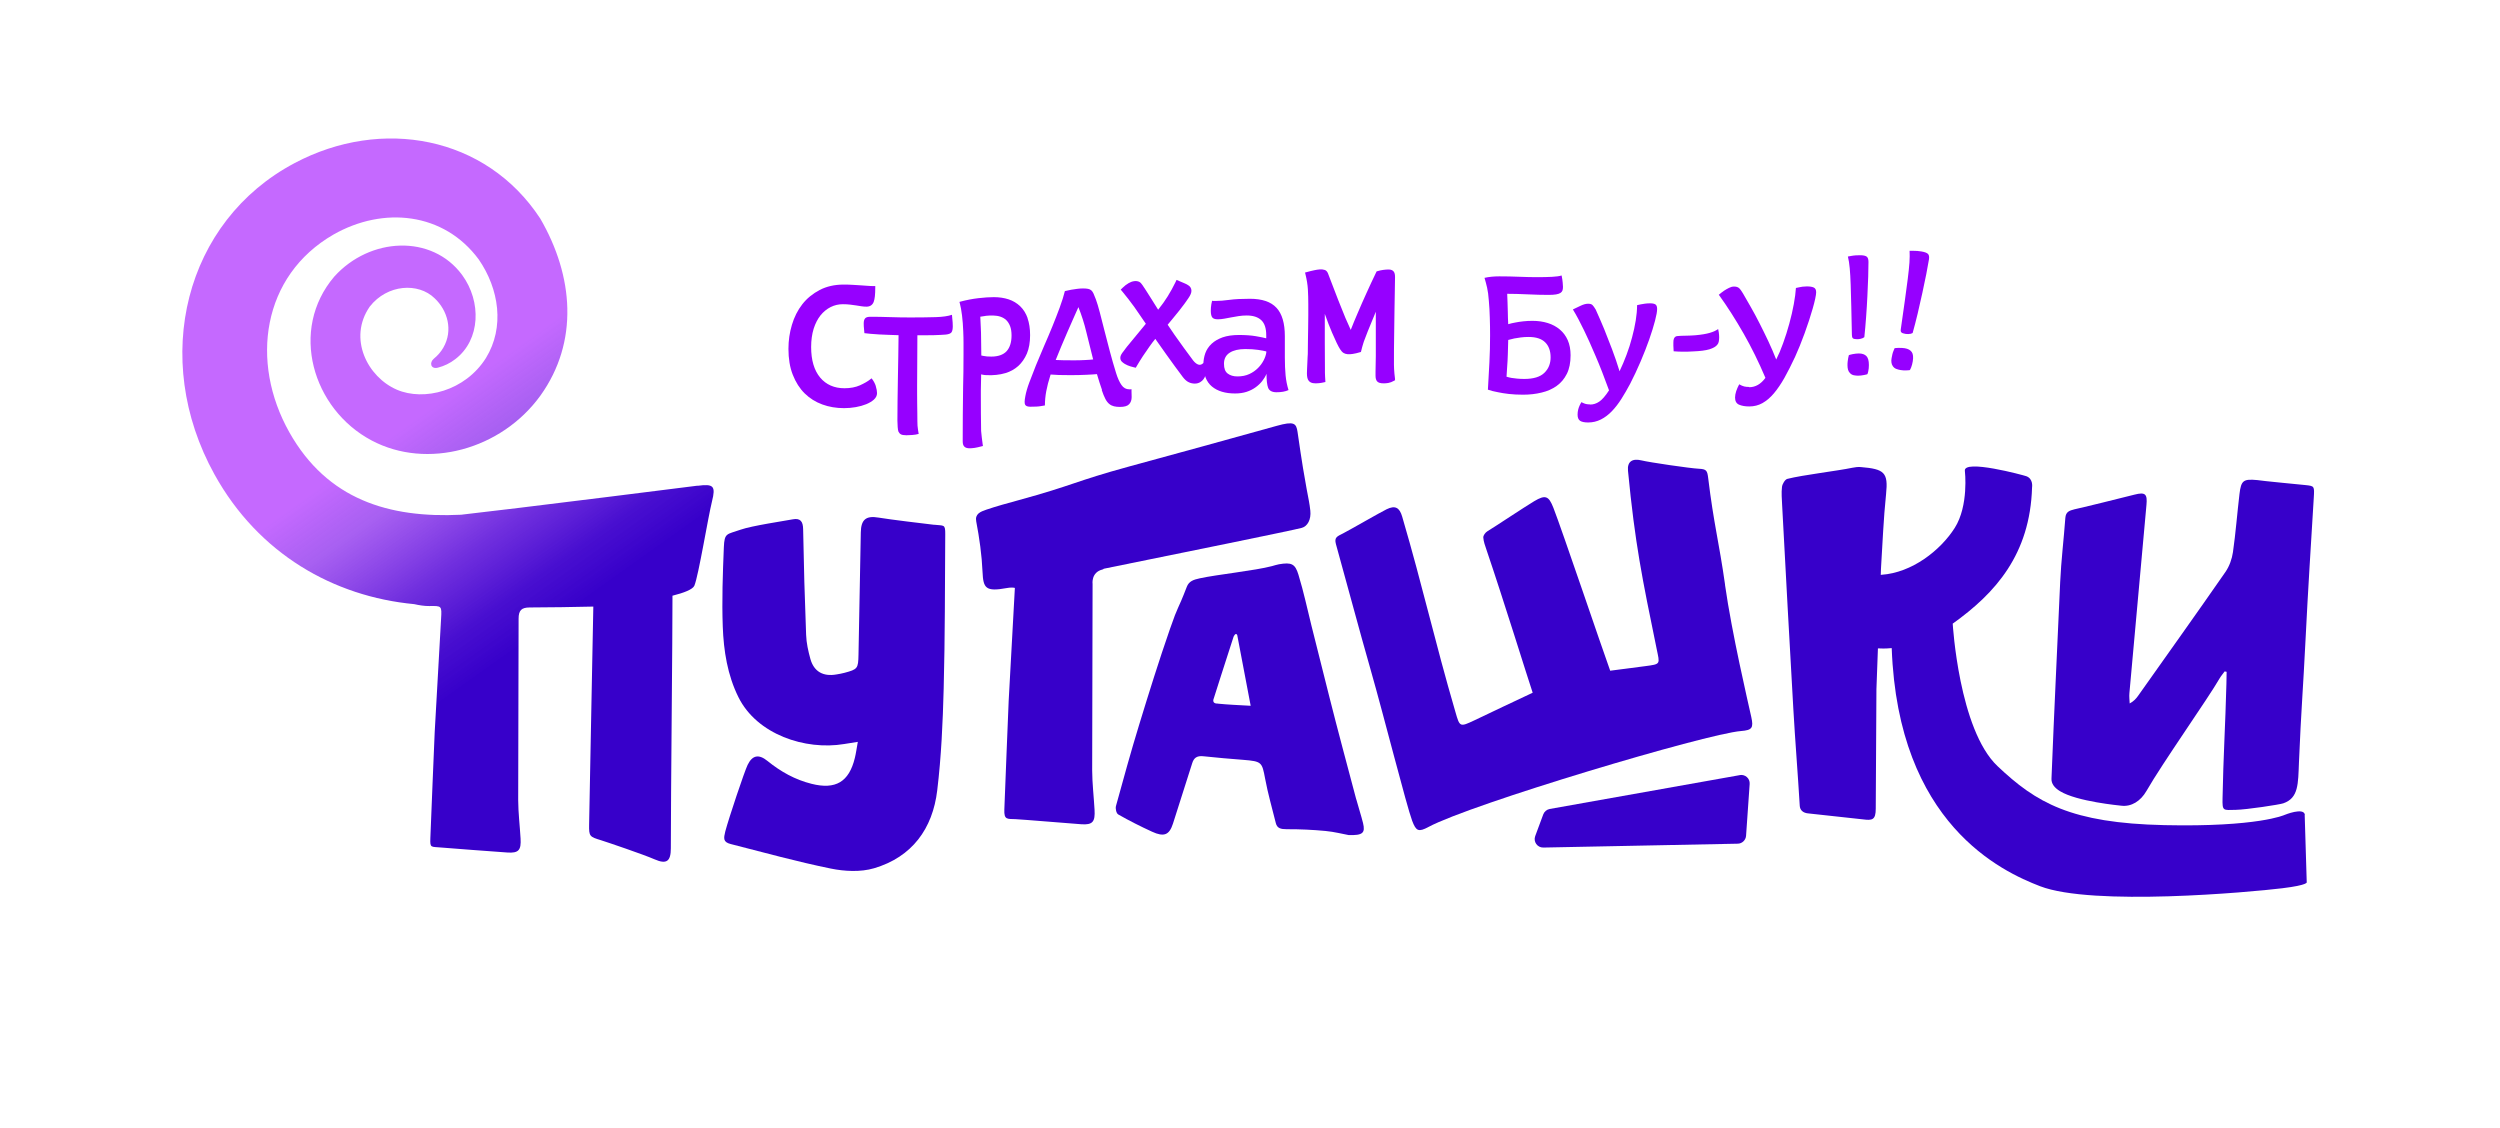 <?xml version="1.0" encoding="UTF-8"?> <svg xmlns="http://www.w3.org/2000/svg" xmlns:xlink="http://www.w3.org/1999/xlink" id="Layer_2" data-name="Layer 2" viewBox="0 0 368 166"><defs><style> .cls-1 { fill: url(#linear-gradient); } .cls-1, .cls-2, .cls-3, .cls-4 { stroke-width: 0px; } .cls-2 { fill: #9600ff; } .cls-3 { fill: #3700ca; } .cls-4 { fill: #fff; filter: url(#drop-shadow-1); } </style><filter id="drop-shadow-1" filterUnits="userSpaceOnUse"><feOffset dx="0" dy="6.54"></feOffset><feGaussianBlur result="blur" stdDeviation="6.54"></feGaussianBlur><feFlood flood-color="#000" flood-opacity=".35"></feFlood><feComposite in2="blur" operator="in"></feComposite><feComposite in="SourceGraphic"></feComposite></filter><linearGradient id="linear-gradient" x1="103.96" y1="123.82" x2="60.19" y2="62.46" gradientUnits="userSpaceOnUse"><stop offset=".52" stop-color="#3700ca"></stop><stop offset=".61" stop-color="rgba(65, 5, 206, .98)" stop-opacity=".98"></stop><stop offset=".73" stop-color="rgba(94, 20, 218, .94)" stop-opacity=".94"></stop><stop offset=".89" stop-color="rgba(140, 45, 237, .87)" stop-opacity=".87"></stop><stop offset="1" stop-color="#b644ff" stop-opacity=".8"></stop></linearGradient></defs><g id="_Слой_1" data-name="Слой 1"><g><path class="cls-4" d="M347.51,73.67c.43-7.19-4.39-8.81-7.31-9.14h-.03s-.71-.07-.71-.07c-1.5-.15-5.27-.51-5.87-.59-.23-.04-.46-.08-.69-.1-5.75-.52-9.45,2.44-10.12,8.13,0,.06-.01.11-.02.17-.32-1.85-1.17-3.38-2.55-4.55-2.04-1.74-4.64-2.22-7.73-1.43-1.72.44-5.26,1.31-7.21,1.78-.9-1.93-2.5-3.5-4.59-4.27-.53-.2-1.72-.61-3.23-.99-3.76-.95-6.61-4.02-7.31-7.83-.61-3.34.54-14.84.64-15.45.43-2.59-.31-5.07-2.05-6.84-1.2-1.21-3.61-2.42-5.91-2.46-3.05-.05-12.04.92-12.04.92-2.88.24-5.17,2.01-5.22,4.34-.4.01-4.22.25-5.39,1.62-2.39-1.84-8.2-1.97-12.58,2.2-1.33-.9-9.98-.87-11.11-.23-.55-1.49-1.71-3.44-3.09-4.26-1.69-1-5.29-.74-5.29-.76-1.18.06-8.98-.17-11.09.31-1.84.41-3.42,1.56-4.4,3.17-.25.42-.45.85-.61,1.3-1.18-4.1-8.1-7.08-12.96-4.56-2.95-2.36-11.56-.67-13.13,3.11-.59-.07-3.47-.42-5.88.11h0c-.1-.11-3.37-2.9-9.52-2.89-6.6,0-8.13,1.46-8.26,1.55-.2-.06-6.62-.94-10.43,2.08-.41-.19-4.07-1.38-8.56-1.01-5.34.44-7.62,2.78-7.94,2.78-1-2.68-5.48-5.16-11.13-4.83-2.44.14-4.71.53-6.71,1.58-1.9.99-3.5,2.34-4.81,3.99-3.34,4.21-3.51,8.93-3.51,10.82,0,.28-.02,14.88-.02,14.88-2.69-2.18-5.99-1.78-7.32-1.6h0c-2.93.38-14.34,1.8-21.37,2.67,1.76-1.46,3.36-3.15,4.74-5.06,6.85-9.57,6.96-22.12.31-33.57-.06-.11-.13-.22-.2-.32-9.71-14.79-28.71-19.2-45.15-10.48-9.05,4.78-15.64,12.82-18.57,22.64-3.19,10.7-1.79,22.3,3.94,32.66,6.76,12.22,18.42,20.25,32.24,22.33,0,0-1.16,23.61-1.31,27.62-.18,4.94,2.69,8.19,7.5,8.49,0,0,8.03.61,10.25.77,2.86.22,5.21-.57,6.96-2.3.58-.57,1.02-1.18,1.36-1.8,1.18,1,11.16,5.21,15.19,5.47,1.83.12,3.27-.61,4.29-1.28.73-.48,1.51-1.18,2.17-2.15.58.29,12.92,4.54,21.49,4.81,1.58.05,3.28-.18,4.96-.67,5.49-1.61,9.61-5.12,12.02-9.92.14.17.77,2.67,6.29,2.95,0,0,10.36.78,10.65.78,1.58,0,2.96-.36,4.17-.99.94.48,1.93.96,2.97,1.44,2.77,1.28,5.37,1.4,7.72.37,2.32-1.02,3.95-2.96,4.84-5.74,0,0,1.02-3.2,1.08-3.39.1.4.74,2.89.74,2.89.75,2.99,2.25,5.25,8.36,6.14,1.55.22,9.28.87,9.57.87,1.46,0,3.89-.23,5.92-1.95.42.26,1.65,1.32,4.05,1.19,3.68-.2,7.63-2.64,10.31-3.59.24.96.61,1.9,1.2,2.74,1.53,2.16,4.01,3.44,6.67,3.44.05,0,28.79-.57,28.79-.57,3.35-.07,6.15-2.12,7.35-5.04,3.51,1.95,14.33,1.96,17.02-.39.29-.25.56-.52.81-.81,4.23,5.33,9.83,9.38,16.72,12.03,3.99,1.54,10.52,2.02,17.1,2.02,10.78,0,21.71-1.29,21.89-1.31,3.16-.39,7.48-.92,9.17-5.13.37-.91.53-1.88.49-2.84l1.01-55.96ZM339.43,71.41h0s0,0,0,0ZM60.01,49.29s0,0-.01,0c0,0,0,0,0,0h0Z"></path><g><g><g><path class="cls-2" d="M221.86,43.25c.02.39.03.82.05,1.28.02.39.03.86.04,1.41,0,.55.03,1.14.06,1.78.33-.1.69-.18,1.08-.25.33-.07.71-.12,1.14-.17.43-.05.89-.07,1.37-.07.8,0,1.55.11,2.23.32.68.21,1.27.53,1.77.95.5.42.89.94,1.17,1.57.28.63.42,1.37.42,2.23,0,1.08-.18,1.99-.55,2.73s-.87,1.33-1.5,1.78c-.63.45-1.37.78-2.23.98-.85.21-1.76.31-2.73.31-.77,0-1.47-.04-2.09-.11-.62-.07-1.16-.16-1.62-.26-.54-.1-1.03-.22-1.45-.37.08-1.33.16-2.66.22-3.98.07-1.33.1-2.67.1-4.01,0-.85-.01-1.71-.04-2.58-.02-.87-.07-1.7-.14-2.49-.03-.43-.07-.79-.11-1.11-.04-.31-.09-.59-.15-.85-.06-.25-.12-.5-.18-.73s-.13-.47-.2-.71c.66-.15,1.38-.22,2.17-.22.98,0,1.96.02,2.92.06.96.04,1.89.06,2.79.06.75,0,1.44-.02,2.07-.05.62-.03,1.09-.1,1.4-.2.08.41.14.76.16,1.06.02.3.04.5.04.62,0,.2-.02.37-.07.52-.05.15-.15.27-.3.37-.15.1-.37.17-.65.22-.29.05-.66.07-1.12.07s-.93,0-1.45-.02-1.06-.04-1.6-.06-1.07-.05-1.6-.06-.99-.02-1.4-.02ZM221.79,55.46c.21.07.45.12.71.17.23.03.5.07.81.1s.66.05,1.06.05c1.36,0,2.35-.3,2.96-.9.62-.6.92-1.36.92-2.28s-.26-1.67-.79-2.2c-.53-.53-1.34-.8-2.44-.8-.41,0-.8.02-1.16.07s-.68.1-.96.15c-.31.07-.61.14-.89.22-.02.77-.04,1.49-.06,2.15-.02.66-.05,1.23-.09,1.71-.03.57-.07,1.09-.1,1.55Z"></path><path class="cls-2" d="M246.36,51.71c-.02-.13-.02-.27-.02-.42-.02-.13-.02-.27-.02-.41v-.41c0-.26.02-.46.07-.59.05-.13.11-.23.2-.29.07-.07.17-.11.31-.12.14-.02.33-.03.57-.04.24,0,.53-.02.87-.02.34,0,.75-.03,1.23-.06.89-.08,1.59-.2,2.1-.35.52-.15.93-.33,1.24-.57.03.13.07.31.1.53s.05.45.05.7c0,.2-.02.39-.05.59-.03.2-.11.36-.22.49-.21.28-.6.5-1.17.68-.57.17-1.38.27-2.45.31-.51.03-1,.05-1.46.04-.47,0-.91-.03-1.34-.06Z"></path><path class="cls-2" d="M257.46,57c.94,0,1.74-.46,2.41-1.38-.98-2.31-2.05-4.49-3.21-6.52-1.16-2.03-2.37-3.94-3.65-5.71.25-.21.5-.41.76-.59.23-.15.47-.29.73-.42.25-.13.5-.2.75-.2.33,0,.57.08.74.23s.35.41.57.77c.34.59.73,1.26,1.16,2.02.43.75.86,1.55,1.29,2.4.43.85.86,1.72,1.29,2.63.43.91.81,1.81,1.16,2.69.34-.67.69-1.48,1.02-2.41.34-.93.64-1.89.91-2.88.27-.98.49-1.94.66-2.87.17-.93.27-1.72.31-2.37.13-.03.29-.07.47-.1.15-.03.32-.06.5-.09.19-.02.4-.04.63-.04.44,0,.78.05,1.02.16.24.11.36.34.36.7,0,.21-.05.53-.14.95-.09.42-.21.9-.37,1.45-.16.55-.34,1.14-.54,1.76-.21.62-.42,1.25-.65,1.88-.23.63-.47,1.25-.71,1.85-.25.6-.48,1.14-.69,1.61-.54,1.16-1.07,2.2-1.57,3.1-.51.9-1.03,1.66-1.56,2.29-.53.62-1.09,1.1-1.68,1.43-.59.33-1.24.49-1.94.49-.61,0-1.11-.09-1.5-.26-.39-.17-.59-.52-.59-1.05,0-.29.06-.61.17-.95.12-.34.26-.67.44-1,.28.16.53.27.75.32.22.05.46.07.73.07Z"></path><path class="cls-2" d="M271.95,53.8c0-.21,0-.41.03-.6s.04-.35.07-.48c.03-.16.07-.31.1-.44.05-.03.23-.08.55-.15.32-.06.63-.1.92-.1.49,0,.86.13,1.11.38.25.26.37.69.37,1.32,0,.34-.03.65-.09.91-.06.26-.1.41-.14.44-.02.02-.17.06-.47.12-.3.06-.59.1-.89.1-.18,0-.39-.02-.61-.06s-.43-.15-.59-.33c-.13-.13-.23-.3-.28-.49s-.08-.4-.08-.62ZM272.6,49.35c-.03-1.57-.06-2.98-.09-4.21-.03-1.23-.06-2.31-.09-3.25-.03-.94-.08-1.74-.14-2.41-.06-.67-.15-1.25-.27-1.72.18-.03.37-.06.57-.1.18-.03.37-.06.58-.07.2-.02.41-.02.63-.02.48,0,.8.07.98.2.18.13.27.39.27.79,0,.57-.02,1.3-.04,2.18-.03.88-.07,1.82-.12,2.84-.05,1.02-.11,2.05-.19,3.11-.08,1.06-.16,2.04-.26,2.94-.07.05-.15.1-.25.15-.08.03-.19.07-.33.1s-.3.05-.48.05c-.28,0-.48-.04-.59-.11-.11-.07-.17-.23-.17-.46Z"></path><path class="cls-2" d="M278.44,52.73c.03-.21.08-.41.12-.59s.1-.34.15-.46c.06-.16.12-.3.17-.42.05-.02.24-.04.57-.05.33-.01.64,0,.93.05.49.08.83.27,1.03.56.2.29.25.74.15,1.36-.06.34-.13.63-.23.88-.1.25-.17.39-.21.42-.02.01-.18.03-.48.04-.3.02-.6,0-.89-.05-.18-.03-.38-.08-.6-.16s-.4-.22-.53-.42c-.11-.15-.17-.33-.2-.53s-.02-.41.02-.62ZM279.8,48.44c.23-1.56.42-2.95.59-4.16.17-1.22.31-2.29.43-3.22.12-.93.2-1.73.25-2.4.04-.67.05-1.26.02-1.74.18,0,.37,0,.57,0,.18,0,.38,0,.58.02.2.02.41.04.62.08.47.08.78.2.94.36.16.16.2.43.14.82-.09.57-.23,1.28-.39,2.14-.17.86-.36,1.79-.58,2.78-.22,1-.45,2.01-.69,3.04-.25,1.03-.49,1.98-.74,2.86-.07.04-.16.07-.27.11-.09.02-.2.03-.34.04s-.3,0-.48-.03c-.28-.05-.46-.11-.56-.21-.1-.09-.13-.25-.09-.48Z"></path><path class="cls-2" d="M234.07,59.55c.47,0,.91-.14,1.34-.43.43-.29.91-.84,1.44-1.66-.7-1.94-1.37-3.65-2.01-5.13-.63-1.48-1.19-2.73-1.68-3.73-.57-1.18-1.11-2.2-1.63-3.05.37-.18.75-.36,1.15-.55.4-.19.76-.29,1.08-.29.3,0,.52.06.65.19.13.13.29.35.48.67.42.93.84,1.89,1.25,2.88.35.86.73,1.84,1.14,2.92s.78,2.17,1.12,3.28c.37-.77.71-1.58,1.03-2.43.32-.85.59-1.7.81-2.55.23-.85.41-1.68.54-2.48.13-.81.2-1.56.2-2.27.17-.03.35-.07.55-.12.18-.03.39-.06.61-.1.23-.03.48-.05.76-.05.37,0,.63.06.79.17.16.11.24.34.24.67,0,.35-.1.93-.31,1.73-.21.8-.49,1.71-.85,2.74-.36,1.02-.78,2.11-1.27,3.25s-1,2.24-1.55,3.3c-.42.78-.84,1.52-1.28,2.21s-.9,1.29-1.4,1.81c-.5.52-1.04.93-1.62,1.22-.58.29-1.2.44-1.87.44-.53,0-.93-.08-1.18-.24s-.38-.47-.38-.91c0-.26.03-.49.08-.71.05-.22.12-.41.2-.59.08-.19.18-.38.3-.55.08.06.19.12.33.17.23.11.54.17.93.17Z"></path></g><g><path class="cls-2" d="M128.93,56.86c-.12-.38-.3-.72-.52-1.02l-.12-.15-.15.12c-.39.32-.92.62-1.56.91-.63.28-1.4.43-2.28.43-1.49,0-2.7-.53-3.57-1.57-.88-1.05-1.33-2.56-1.33-4.49,0-1.01.13-1.91.37-2.7.25-.78.59-1.44,1.01-1.97.42-.52.92-.93,1.49-1.22.56-.28,1.16-.42,1.79-.42.4,0,.77.02,1.08.06.33.04.62.08.89.12.27.04.52.08.76.12.25.04.5.06.76.06.52,0,.89-.25,1.06-.71.16-.42.23-1.11.23-2.13v-.19h-.19c-.32,0-.64-.01-.96-.04l-1.01-.07c-.35-.02-.73-.05-1.13-.07-.41-.03-.87-.04-1.38-.04-1.32,0-2.5.27-3.52.8-1.01.53-1.87,1.23-2.55,2.1-.68.87-1.19,1.89-1.53,3.03-.34,1.13-.51,2.32-.51,3.53,0,1.45.21,2.73.64,3.82.43,1.1,1.02,2.02,1.75,2.74.73.72,1.61,1.27,2.6,1.63.98.36,2.06.54,3.19.54.58,0,1.17-.05,1.73-.15.57-.1,1.09-.25,1.54-.43.46-.19.84-.42,1.12-.67.31-.28.47-.6.47-.95,0-.29-.06-.64-.18-1.02Z"></path><path class="cls-2" d="M127.24,49.02c-.02-.16-.03-.34-.05-.52-.02-.15-.03-.3-.04-.47,0-.16-.01-.31-.01-.44,0-.33.07-.57.21-.73s.4-.23.77-.23c.41,0,.86,0,1.37.01.5,0,1.01.02,1.54.04s1.05.03,1.59.04c.53,0,1.04.01,1.51.01,1.43,0,2.64-.02,3.64-.05,1-.03,1.79-.15,2.36-.34.02.2.03.39.05.57.02.16.03.34.05.54.02.2.02.39.02.57,0,.39-.06.69-.17.87-.12.19-.4.31-.86.36-.21.02-.48.03-.8.05-.32.02-.66.03-1.03.04s-.75.01-1.16.01h-1.19c0,1.26,0,2.54-.02,3.83-.02,1.29-.02,2.5-.02,3.63v1.09c0,.45,0,.93.01,1.43,0,.5.02.99.02,1.48s.01.88.01,1.19c0,.23,0,.45.02.66.02.21.04.41.07.59.03.21.07.42.1.62-.28.08-.59.14-.94.16-.34.02-.63.04-.86.04-.39,0-.67-.05-.82-.14-.16-.09-.27-.22-.36-.4-.05-.15-.09-.37-.11-.66s-.04-.62-.04-.96c0-.82,0-1.76.02-2.83.02-1.07.03-2.17.05-3.31.02-1.14.04-2.27.06-3.38.02-1.11.04-2.13.04-3.05-.48-.02-.96-.03-1.45-.05s-.96-.04-1.41-.06c-.45-.02-.86-.05-1.24-.09-.38-.03-.69-.07-.94-.1Z"></path><path class="cls-2" d="M151.27,46.84c-.25-.71-.62-1.3-1.1-1.76s-1.05-.8-1.71-1.02c-.65-.21-1.38-.32-2.16-.32-.64,0-1.4.05-2.27.15-.87.1-1.75.27-2.62.5l-.18.05.05.18c.13.48.24,1.07.33,1.81.09.73.15,1.51.18,2.33.03.62.04,1.2.04,1.74v1.6c0,1.87-.02,3.52-.06,4.89-.04,1.36-.06,6.96-.06,7.96,0,.39.08.65.26.81.17.16.43.23.78.23.2,0,.4-.02.61-.05h.05c.18-.04.35-.07.52-.1l.76-.19-.03-.17c-.05-.36-.1-.72-.14-1.08-.04-.31-.07-.63-.1-.96-.03-.31-.04-4.82-.04-5.27,0-.16,0-.39,0-.67l.04-2.03c0-.13,0-.25,0-.36.08.02.16.03.25.05.16.03.33.06.53.06.97.05,1.93-.04,2.8-.3.71-.21,1.34-.56,1.88-1.04.53-.48.96-1.1,1.28-1.84.31-.74.47-1.65.47-2.7,0-.97-.13-1.81-.38-2.51ZM145.1,46.49c.71-.07,1.52-.09,2.15.12.33.11.63.28.87.51.24.23.43.54.57.9.14.37.21.83.21,1.36,0,1.01-.25,1.79-.73,2.32-.48.52-1.24.79-2.25.79-.22,0-.43-.01-.62-.02-.2-.02-.36-.04-.5-.07-.12-.02-.23-.05-.35-.07-.01-.87-.02-1.65-.03-2.34,0-.73-.02-1.36-.05-1.86-.02-.55-.05-1.05-.07-1.51.26-.05.53-.09.8-.12Z"></path><path class="cls-2" d="M162.21,57.38c-.13-.38-.26-.75-.38-1.13-.12-.38-.24-.77-.36-1.18-.15.02-.36.03-.64.05-.28.02-.59.03-.95.05-.35.02-.74.03-1.16.04-.42,0-.83.01-1.24.01-.57,0-1.12,0-1.62-.02-.51-.02-.91-.04-1.21-.07-.3.93-.51,1.75-.64,2.45-.13.7-.2,1.4-.2,2.1-.18.03-.38.07-.59.1-.18.03-.4.06-.66.07-.26.02-.56.02-.89.02-.39,0-.65-.09-.76-.28-.12-.19-.11-.61.02-1.27.1-.56.29-1.23.58-2.01.29-.78.62-1.62.98-2.53.37-.91.77-1.85,1.19-2.83.43-.98.84-1.94,1.23-2.9.39-.96.75-1.89,1.08-2.78.33-.89.58-1.7.76-2.42.31-.07.62-.13.93-.2.28-.05.57-.09.87-.13s.59-.06.87-.06c.31,0,.56.02.75.06.19.04.34.11.47.22s.23.27.33.48c.1.21.21.49.34.84.18.48.37,1.12.58,1.92.2.8.43,1.69.68,2.66.25.97.51,1.99.8,3.08.29,1.08.59,2.15.92,3.2.23.74.49,1.32.79,1.75.3.43.68.64,1.16.64.13,0,.24,0,.32-.02v.35c0,.11,0,.24.01.37,0,.13.01.28.01.44,0,.43-.12.78-.37,1.05-.25.27-.7.4-1.35.4-.33,0-.62-.03-.87-.09-.25-.06-.49-.17-.7-.34-.21-.17-.41-.42-.58-.75-.17-.33-.35-.76-.53-1.3ZM158.74,45.21c-.25.56-.51,1.16-.8,1.8-.29.64-.58,1.3-.87,1.98-.3.68-.59,1.36-.87,2.04-.29.68-.55,1.33-.8,1.96.3.02.68.03,1.17.04.48,0,1,.01,1.56.01.52,0,1.05-.01,1.57-.04s.93-.05,1.21-.09c-.36-1.43-.69-2.77-1-4.02-.3-1.26-.69-2.48-1.17-3.68Z"></path><path class="cls-2" d="M177.43,54.63c-.01-.13-.02-.25-.04-.37-.02-.1-.04-.19-.05-.27l-.16-.62s-.42.62-1.06.16c-.08-.06-.25-.17-.49-.47-.29-.35-2.34-3.19-2.73-3.76-.33-.48-.67-.98-1.02-1.5,0,0,1.45-1.74,1.73-2.11.29-.36.54-.7.77-1.01.22-.31.4-.56.54-.77.31-.45.46-.8.46-1.11,0-.36-.2-.67-.5-.83-.14-.1-.33-.19-.57-.29-.21-.09-.46-.19-.73-.31l-.39-.17-.18.38c-.32.67-.71,1.37-1.15,2.08-.36.58-.82,1.23-1.38,1.93-.13-.21-1.13-1.8-1.13-1.8-.23-.37-.45-.72-.66-1.04-.21-.33-.39-.6-.53-.8-.15-.23-.29-.37-.46-.46-.43-.22-1.05-.12-1.57.19-.31.18-.6.4-.87.67l-.29.28.26.31c.26.32.54.67.85,1.06.3.39.61.8.92,1.23.31.43,1.43,2.07,1.67,2.43-.29.33-2.55,3.08-2.82,3.42-.27.35-.49.64-.66.88-.19.27-.28.5-.28.72s.08.42.24.57c.1.1.23.2.42.32.25.15.54.27.83.36.15.05.31.09.48.13l.31.07.16-.28c.26-.45.56-.92.88-1.42.29-.43.62-.91.99-1.44.26-.37.54-.74.84-1.11.08.13,2.79,3.97,4.06,5.63.55.72,1.04.84,1.23.89,1.46.36,2.1-.85,2.1-1.3,0-.17,0-.32-.02-.46Z"></path><path class="cls-2" d="M205.35,55.79c-.04-.25-.06-.51-.09-.79-.02-.22-.04-.45-.05-.69-.01-.24-.02-.45-.02-.62,0-1.52,0-2.96.03-4.34.02-1.37.04-2.62.05-3.75.02-1.12.04-2.1.05-2.92.02-.82.03-1.46.03-1.9,0-.38-.06-.63-.2-.81-.11-.14-.32-.3-.74-.3-.23,0-.5.02-.8.06-.29.04-.57.1-.83.18l-.14.04-.06.12c-.5,1.03-.99,2.09-1.46,3.13-.42.91-.85,1.91-1.31,2.98-.35.81-.68,1.61-.98,2.38-.26-.55-.52-1.13-.78-1.75-.37-.89-.72-1.77-1.06-2.63-.34-.86-.64-1.64-.9-2.34-.27-.71-.47-1.24-.62-1.62-.11-.25-.26-.41-.46-.48-.45-.16-.97-.08-1.55.04-.37.08-.72.16-1.06.26l-.3.08.07.28c.19.78.31,1.52.35,2.2.04.69.06,1.43.06,2.19,0,.5,0,1.05,0,1.64l-.02,1.81c0,.62-.01,1.23-.03,1.83-.01.61-.02,1.19-.02,1.74,0,.19,0,.43-.03.71-.02.29-.03.59-.04.91l-.04.88c-.01.28-.02.5-.02.65,0,.54.09.9.29,1.12.3.34.79.4,1.5.32.23-.02.45-.06.66-.11l.27-.06-.05-.83c-.01-.16-.02-.34-.02-.54v-.63c-.01-1.5-.02-2.77-.02-3.8v-4.23c.39,1.09.74,2.01,1.07,2.77.52,1.2.9,2,1.18,2.43.16.26.33.44.52.56.31.19.78.23,1.33.14.17-.03.34-.06.52-.1l.7-.19.18-.71c.05-.17.1-.35.16-.54.06-.19.12-.39.21-.6.13-.36.28-.76.46-1.2.18-.44.37-.9.57-1.39l.61-1.48c0,.85,0,1.66,0,2.45,0,1.27,0,2.3,0,3.09,0,.27,0,.6,0,.99l-.04,2.27c0,.28,0,.49,0,.61,0,.36.07.62.21.81.17.22.5.32,1.02.32.18,0,.4-.02.65-.06.27-.05.54-.15.82-.31l.18-.1-.03-.2Z"></path><path class="cls-2" d="M187.92,57.74c-.67,0-1.08-.22-1.25-.65-.16-.43-.24-1.12-.24-2.06-.16.38-.38.74-.65,1.08s-.6.65-.98.92c-.38.27-.82.49-1.31.65-.5.16-1.06.24-1.69.24-1.44,0-2.58-.34-3.41-1.03-.83-.69-1.25-1.78-1.25-3.28,0-.56.1-1.1.28-1.62.19-.52.5-.98.92-1.38.42-.4.97-.71,1.62-.95.66-.23,1.47-.35,2.42-.35s1.8.06,2.49.18c.69.12,1.19.22,1.52.31v-.46c0-1.01-.24-1.75-.73-2.21-.49-.46-1.2-.69-2.14-.69-.42,0-.81.03-1.19.09-.38.06-.74.13-1.1.19s-.69.13-1.02.19-.64.09-.95.09c-.4,0-.67-.09-.81-.27-.14-.18-.22-.5-.22-.97,0-.34.03-.67.08-.98.04-.18.07-.35.11-.51.04.02.09.03.16.03h.35c.56,0,1.24-.05,2.03-.16.79-.11,1.8-.16,3.03-.16,1.79,0,3.09.44,3.91,1.33.82.88,1.23,2.27,1.23,4.17v3.14c0,.99.04,1.87.11,2.63.07.76.22,1.48.43,2.17-.47.22-1.07.32-1.79.32ZM182.15,55.41c.67,0,1.25-.12,1.75-.35.5-.23.92-.53,1.27-.88.35-.35.63-.73.84-1.14s.34-.79.39-1.15v-.16c-.27-.07-.68-.15-1.22-.23-.54-.08-1.16-.12-1.87-.12-.97,0-1.74.18-2.3.54-.56.36-.84.9-.84,1.62s.18,1.17.55,1.45c.37.28.84.42,1.42.42Z"></path></g></g><path class="cls-3" d="M199.64,117.67c-1.33-5.03-2.69-10.05-3.96-15.09-1.24-4.92-1.41-5.58-2.64-10.51-.68-2.73-1.09-4.77-1.91-7.48-.49-1.61-1.03-1.84-2.86-1.53-.35.06-.68.18-1.03.27-2.52.67-8.09,1.24-10.64,1.8-.92.2-1.58.42-1.9,1.24-1.41,3.67-1.2,2.51-2.48,6.21-1.62,4.66-3.09,9.37-4.53,14.08-1.22,3.98-2.32,7.98-3.42,11.98-.1.38.04,1.08.34,1.25,1.61.92,3.28,1.76,4.98,2.54,1.76.81,2.53.48,3.07-1.19.95-2.96,1.9-5.93,2.83-8.89.24-.78.68-1.13,1.64-1.03,1.96.22,3.92.37,5.89.53,2.71.22,2.75.34,3.2,2.74.41,2.21,1.04,4.38,1.58,6.57.19.77.74.9,1.6.9,1.91-.01,3.83.08,5.73.26,1.28.12,2.54.45,3.38.6,2.1.07,2.48-.31,2.13-1.76-.29-1.17-.68-2.33-.99-3.49ZM179.3,103.57c-1.03.05-.63-.77-.63-.77,0,0,1.92-6.05,2.91-9.07.02-.05.32-.7.54-.25.66,3.49,1.31,6.88,1.98,10.41-1.8-.1-3.3-.16-4.8-.31Z"></path><path class="cls-3" d="M191.63,77.7c.83-.23,1.39-1.21,1.25-2.53-.23-2.12-.59-2.54-1.88-11.58-.19-1.31-.53-1.61-3.05-.91-4.88,1.38-16.75,4.63-21.64,5.96-8.33,2.28-8.09,2.72-16.42,5-1.57.43-3.16.86-4.69,1.38-.91.31-1.71.64-1.5,1.73.47,2.45.82,4.94.93,7.44.11,2.38.43,2.95,3.58,2.37.51-.09.9-.09,1.18-.02-.28,5.23-.57,10.49-.91,16.59-.19,4.74-.43,10.39-.64,16.04-.06,1.54.43,1.36,1.64,1.41,1.05.05,7.5.59,9.69.75,1.69.12,2.05-.38,1.95-2.13-.11-1.93-.34-3.85-.35-5.78,0-9.15.06-18.3.06-27.45,0,0-.25-1.72,1.46-2.14.12-.03.16-.07.18-.11,11.33-2.3,27.92-5.67,29.16-6.02Z"></path><path class="cls-3" d="M339.43,71.41c-.24-.03-6.59-.63-7.15-.74-2.04-.19-2.39.02-2.63,2.06-.34,2.85-.55,5.7-.96,8.55-.14.98-.52,2.07-1.11,2.92-4.24,6.11-8.57,12.17-12.87,18.25-.28.39-.6.76-1.22,1.1-.02-.51-.09-1.02-.04-1.53.83-9.23,1.67-18.47,2.51-27.7.15-1.6-.16-1.92-1.76-1.51-2.1.54-7.91,1.97-8.84,2.16-.73.19-1.27.35-1.34,1.26-.23,3.15-.62,6.31-.76,9.44-.48,10.87-.85,18.06-1.28,28.92-.05.77.45,1.38,1.25,1.87,2.51,1.54,8.82,2.11,9.03,2.14,1.47.18,2.83-.66,3.7-2.17,2.32-4.06,9.12-13.69,10.76-16.56.21-.36.5-.69.75-1.04.1.02.2.04.29.06,0,.58-.01,1.15-.03,1.73-.15,5.95-.46,10.92-.57,16.87-.04,1.94.06,1.76,1.94,1.72,1.59-.03,6.47-.77,7-.96,2.26-.78,2.18-2.83,2.31-6.08.33-7.86.59-10.39.98-18.26.34-6.88.78-13.76,1.2-20.65.1-1.69.1-1.71-1.17-1.85Z"></path><path class="cls-3" d="M137.51,77.25c-1.45-.17-6.47-.77-8.19-1.06-1.87-.32-2.58.31-2.61,2.19-.11,6-.23,12-.34,18-.04,2.04-.13,2.14-2.07,2.66-.39.1-.79.18-1.19.24-1.94.34-3.3-.42-3.82-2.28-.32-1.16-.59-2.36-.63-3.56-.2-5.19-.35-10.37-.44-15.56-.02-1.11-.4-1.64-1.5-1.44-1.22.23-6.07.95-7.71,1.53-2.03.72-2.37.42-2.46,2.58-.16,3.89-.3,7.79-.16,11.67.13,3.58.69,7.15,2.31,10.41,2.72,5.48,9.82,7.85,15.56,6.89.56-.09,1.12-.18,2.01-.32-.18,1-.27,1.7-.44,2.38-.86,3.54-2.85,4.68-6.36,3.8-2.45-.61-4.56-1.8-6.5-3.37-1.27-1.03-2.21-.87-2.92.58-.48.99-2.77,7.83-3.29,9.8-.24,1-.35,1.56.79,1.85,4.9,1.25,9.78,2.6,14.73,3.61,2.05.42,4.4.54,6.37-.04,5.61-1.65,8.64-5.83,9.31-11.47.6-4.97.82-9.99.95-15,.2-7.56.18-15.13.23-22.7.01-1.52-.17-1.23-1.64-1.4Z"></path><path class="cls-3" d="M253.93,86.07c-.9-6.35-1.66-8.9-2.49-15.74-.13-1.05-.25-1.28-1.36-1.33-1.28-.06-7.33-.95-8.41-1.22-1.36-.34-2.16.13-2.03,1.52,1.04,10.77,2.07,15.74,4.22,26.22.46,2.27.66,2.23-1.7,2.54-1.71.23-3.42.45-5.14.67-1.13-3.1-7.09-20.73-8.36-23.98-.69-1.76-1.17-1.96-2.83-.97-1.41.84-5.95,3.87-6.88,4.42-.3.18-.63.62-.61.92.04.61.27,1.22.47,1.81,2.52,7.41,6.08,18.92,6.8,21.04-2.87,1.33-5.71,2.71-8.57,4.06-2.15,1.01-2.16,1.01-2.8-1.22-3.12-10.7-4.71-18.08-7.84-28.77-.39-1.34-1.04-1.69-2.3-1.07-1,.49-5.25,2.95-6.39,3.54-.87.45-1.34.57-1.06,1.59,1.72,6.16,3.35,12.35,5.11,18.5,1.99,6.97,5.28,20,6.11,22.22.58,1.54.94,1.69,2.4.91,6.31-3.39,40.84-13.7,46-14.12,1.65-.13,1.87-.46,1.52-2.06-.51-2.31-2.85-12.29-3.87-19.47Z"></path><path class="cls-3" d="M256.09,114.1l-27.97,4.98c-.43.08-.79.38-.95.79l-1.19,3.21c-.3.82.31,1.69,1.19,1.68l28.63-.57c.64-.01,1.17-.52,1.22-1.16l.53-7.63c.06-.81-.66-1.45-1.46-1.31Z"></path><path class="cls-3" d="M339.28,119.96c-.12-1.19-3,0-3,0,0,0-3.89,1.8-17.68,1.5-13.78-.3-18.88-3.3-24.57-8.69-5.69-5.39-6.59-20.97-6.59-20.97,6.29-4.49,11.39-10.19,11.68-20.07,0,0,.21-1.24-.84-1.63-.41-.15-9.34-2.57-9.05-.77,0,0,.6,5.09-1.5,8.39-2.1,3.3-6.29,6.59-10.79,6.89-.03,0-.06.02-.09.02l.03-.92c.23-3.66.37-7.34.75-10.98.33-3.18-.23-3.69-3.74-3.98-.4-.03-.81.02-1.2.1-2.3.48-7.31,1.06-9.59,1.64-.35.09-.74.75-.79,1.18-.11.88-.02,1.79.02,2.68.54,10.01,1.07,20.02,1.65,30.03.27,4.74.66,9.47.94,14.2.03.6.39,1.12,1.41,1.17.28.05,7.05.75,7.89.86,1.37.18,1.89.1,1.89-1.58.03-5.86.07-11.73.1-17.59l.22-6c.4.03,1.1.05,2.03-.04.93,25.91,16.24,32.89,21.84,35.05,7.71,2.97,30.86.89,35.65.3,3.93-.48,3.6-.9,3.6-.9l-.3-9.89Z"></path><path class="cls-1" d="M102.69,71.49c-3.87.5-22.51,2.82-26.38,3.28-2.82.34-5.63.67-8.45,1-10.59.52-19.68-2.22-25.27-12.14-5.83-10.35-4.01-23.06,6.51-29.11,7.32-4.16,16.23-3.29,21.37,3.67,2.99,4.33,3.85,9.97,1.06,14.51-3.05,4.85-9.11,6.39-13.12,4.66-4.29-1.85-7.23-7.54-3.98-12.23,2.59-3.31,7.16-3.56,9.54-1.23,1.89,1.76,2.78,4.71,1.28,7.29-.34.59-.81,1.14-1.39,1.61-.69.57-.47,1.59.6,1.32.9-.23,1.79-.65,2.57-1.26,3.71-2.84,3.86-8.47,1-12.38-4.44-6.04-13.58-5.58-18.82.23-6.67,7.82-3.23,19.51,5.5,24.13,8.15,4.32,19.07,1.38,24.85-6.62,5.65-7.9,4.9-17.56-.04-26.06-7.98-12.16-23.35-14.94-36.14-8.16-16.15,8.53-21.26,28.75-11.81,45.83,6.49,11.72,17.56,17.98,29.4,19.1.77.17,1.52.29,2.21.28,1.85-.03,1.86-.05,1.75,1.85-.29,5.27-.59,10.54-.94,16.7-.19,4.62-.43,10.12-.64,15.62-.06,1.5.08,1.23,1.64,1.38,1.04.1,7.5.57,9.69.73,1.69.12,2.05-.37,1.95-2.07-.11-1.88-.34-3.75-.35-5.63,0-8.91.06-17.81.06-26.72,0-1.23.43-1.65,1.64-1.65,3.12,0,6.24-.07,9.36-.13-.06,3.05-.05,2.47-.28,14.39-.12,5.91-.24,11.81-.34,17.72-.03,1.73.08,1.77,1.77,2.29.92.29,6.21,2.08,7.88,2.81,1.76.77,2.38.28,2.38-1.63,0-7.83.26-32.26.24-36.65,0-.18,0-.35,0-.53,1.71-.43,3-.93,3.23-1.49.62-1.52,2-10.02,2.59-12.4.57-2.27.24-2.6-2.13-2.29Z"></path></g></g></g></svg> 